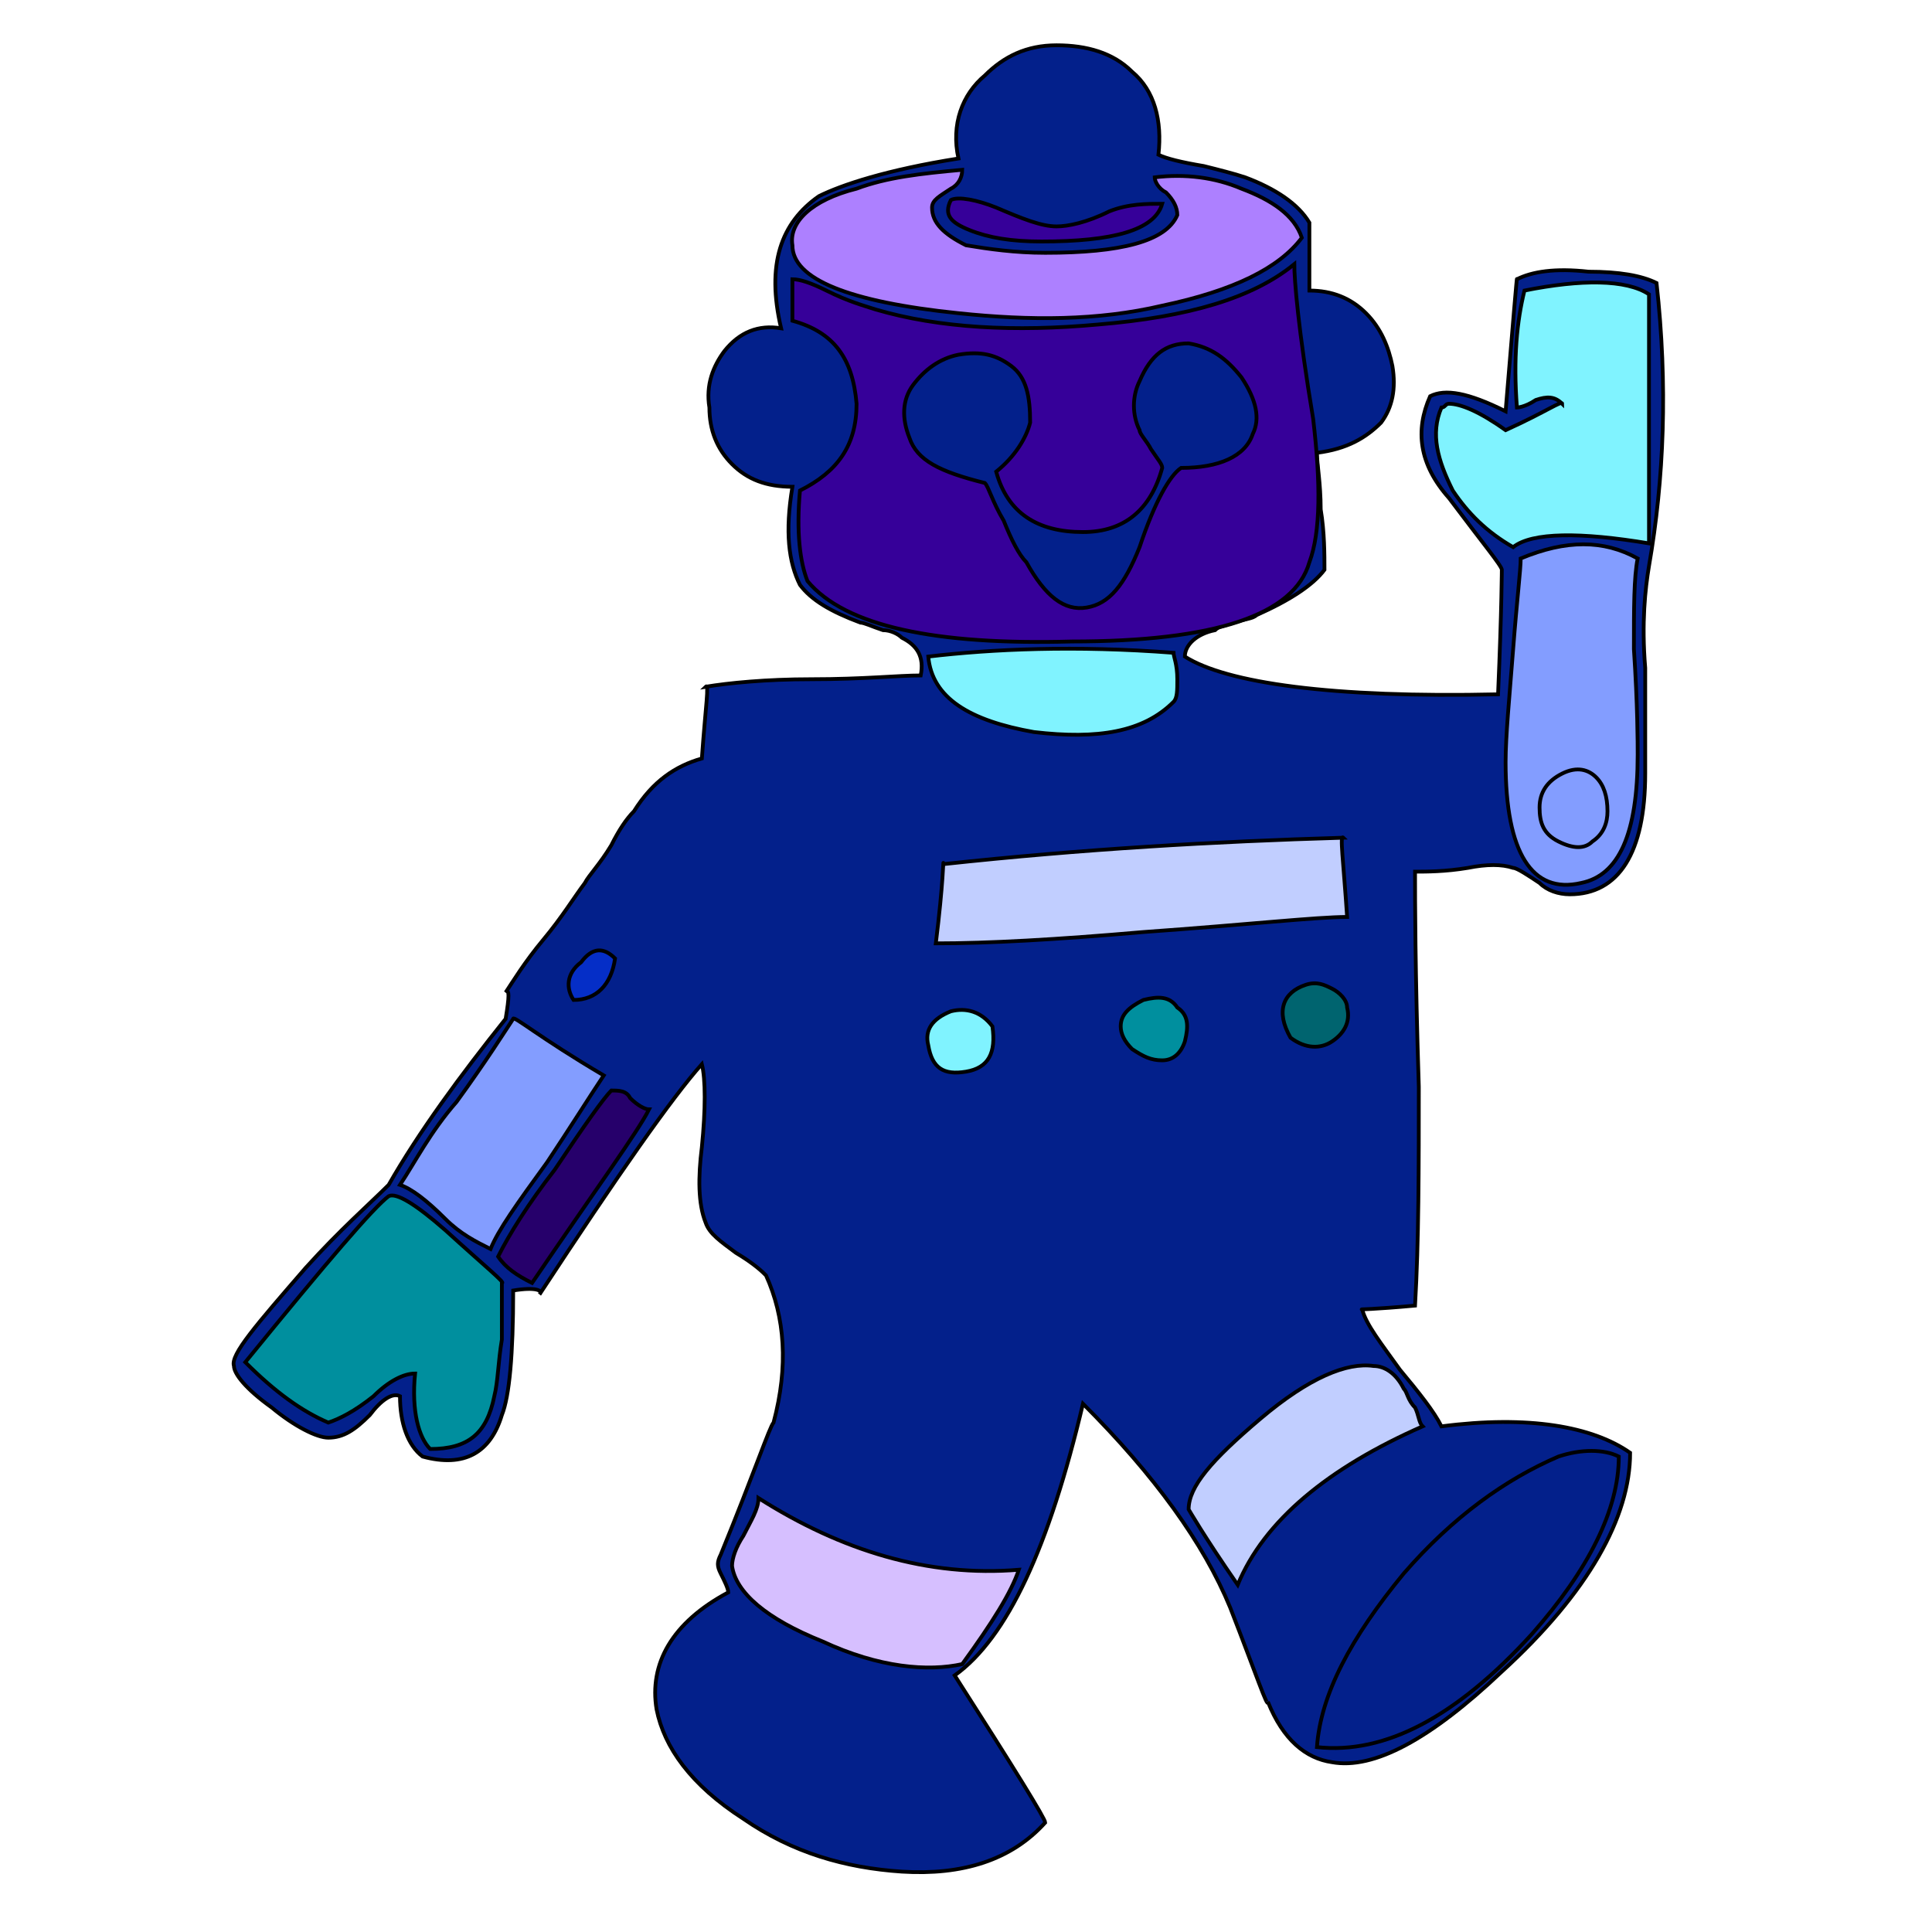 <svg id="th_rob_robot-41" width="100%" height="100%" xmlns="http://www.w3.org/2000/svg" version="1.1" xmlns:xlink="http://www.w3.org/1999/xlink" xmlns:svgjs="http://svgjs.com/svgjs" preserveAspectRatio="xMidYMin slice" data-uid="rob_robot-41" data-keyword="rob_robot-41" viewBox="0 0 512 512" data-colors="[&quot;#03208b&quot;,&quot;#80f3ff&quot;,&quot;#839dff&quot;,&quot;#c1ceff&quot;,&quot;#03208b&quot;,&quot;#008f9e&quot;,&quot;#00646f&quot;,&quot;#c1ceff&quot;,&quot;#d6bfff&quot;,&quot;#80f3ff&quot;,&quot;#80f3ff&quot;,&quot;#360099&quot;,&quot;#ad80ff&quot;,&quot;#360099&quot;,&quot;#26006b&quot;,&quot;#008f9e&quot;,&quot;#839dff&quot;,&quot;#052ec7&quot;,&quot;#008f9e&quot;,&quot;#839dff&quot;,&quot;#03208b&quot;,&quot;#bff9ff&quot;]"><path id="th_rob_robot-41_17" d="M421 72C412 71 406 72 402 74C402 73 401 85 399 109C389 104 383 103 379 105C375 114 376 123 384 132C393 144 398 150 398 151C398 150 398 161 397 184C353 185 325 181 314 174C314 171 317 168 322 167C323 166 324 166 327 165C330 164 332 164 333 163C342 159 348 155 351 151C351 147 351 141 350 135C350 128 349 123 349 120C357 119 362 116 366 112C369 108 370 103 369 97C368 92 366 87 362 83C358 79 353 77 347 77L347 59C344 54 338 50 330 47C327 46 323 45 319 44C313 43 309 42 307 41C308 32 306 24 300 19C295 14 288 12 280 12C272 12 266 15 261 20C255 25 252 33 254 42C235 45 223 49 217 52C207 59 203 70 207 87C201 86 196 88 192 93C189 97 187 102 188 108C188 114 190 119 194 123C198 127 203 129 210 129C208 141 209 149 212 155C215 159 220 162 228 165C229 165 231 166 234 167C236 167 238 168 239 169C243 171 245 174 244 179C238 179 229 180 215 180C203 180 193 181 187 182C188 181 187 187 186 201C179 203 173 207 168 215C166 217 164 220 162 224C159 229 156 232 155 234C152 238 149 243 144 249C139 255 136 260 134 263C135 262 135 264 134 270C122 285 111 300 103 314C98 319 90 326 81 336C68 351 61 359 62 362C62 364 65 368 72 373C78 378 84 381 87 381C91 381 94 379 98 375C101 371 104 369 106 370C106 377 108 383 112 386C123 389 130 385 133 375C135 370 136 359 136 342C142 341 144 342 143 343C164 311 178 291 186 282C187 286 187 294 186 304C185 312 185 319 187 324C188 327 191 329 195 332C200 335 202 337 203 338C208 349 209 362 205 377C204 378 200 390 191 412C190 414 190 415 191 417C192 419 193 421 193 422C178 430 172 441 174 453C176 463 183 473 197 482C210 491 224 495 239 496C255 497 268 493 277 483C277 482 269 469 253 444C267 434 278 410 287 372C306 391 319 409 326 426C333 444 336 453 336 451C340 461 346 466 353 467C364 469 379 461 398 443C421 422 432 402 432 385C422 378 405 375 382 378C380 374 376 369 371 363C366 356 362 351 361 347C360 347 364 347 375 346C376 329 376 309 376 288C375 257 375 238 375 231C378 231 383 231 389 230C394 229 398 229 401 230C402 230 405 232 408 234C410 236 413 237 416 237C429 237 436 226 436 205C436 203 436 193 436 177C435 165 436 156 437 150C441 127 442 102 439 75C435 73 429 72 421 72Z " fill-rule="evenodd" fill="#03208b" stroke-width="1" stroke="#000000"></path><path id="th_rob_robot-41_0" d="M385 130C381 122 379 115 382 108C383 108 383 107 384 107C387 107 392 109 399 114C410 109 414 106 414 107C412 105 410 105 407 106C404 108 402 108 402 108C401 95 402 85 404 77C419 74 431 74 437 78L437 144C419 141 406 141 401 145C394 141 389 136 385 130Z " fill-rule="evenodd" fill="#80f3ff" stroke-width="1" stroke="#000000"></path><path id="th_rob_robot-41_1" d="M399 202C399 195 400 185 401 172C402 159 403 151 403 148C415 143 425 143 434 148C433 153 433 161 433 172C434 187 434 197 434 200C434 221 429 232 419 234C406 237 399 226 399 202Z " fill-rule="evenodd" fill="#839dff" stroke-width="1" stroke="#000000"></path><path id="th_rob_robot-41_2" d="M372 368C373 369 373 371 375 373C376 375 376 377 377 378C352 389 335 403 328 420C319 407 315 400 315 400C315 394 321 387 334 376C347 365 357 361 364 362C367 362 370 364 372 368Z " fill-rule="evenodd" fill="#c1ceff" stroke-width="1" stroke="#000000"></path><path id="th_rob_robot-41_3" d="M429 386C429 400 421 416 406 433C386 455 367 465 349 463C350 449 358 434 372 417C385 402 399 392 413 386C419 384 425 384 429 386Z " fill-rule="evenodd" fill="#03208b" stroke-width="1" stroke="#000000"></path><path id="th_rob_robot-41_4" d="M308 281C305 281 303 280 300 278C298 276 297 274 297 272C297 269 299 267 303 265C307 264 310 264 312 267C315 269 315 272 314 276C313 279 311 281 308 281Z " fill-rule="evenodd" fill="#008f9e" stroke-width="1" stroke="#000000"></path><path id="th_rob_robot-41_5" d="M346 261C349 260 351 261 353 262C355 263 357 265 357 267C358 271 356 274 353 276C350 278 346 278 342 275C338 268 340 263 346 261Z " fill-rule="evenodd" fill="#00646f" stroke-width="1" stroke="#000000"></path><path id="th_rob_robot-41_6" d="M250 229C287 225 322 223 356 222C355 221 356 228 357 243C349 243 331 245 303 247C280 249 262 250 248 250C250 234 250 227 250 229Z " fill-rule="evenodd" fill="#c1ceff" stroke-width="1" stroke="#000000"></path><path id="th_rob_robot-41_7" d="M218 435C203 429 195 422 194 415C194 413 195 410 197 407C199 403 201 400 201 397C223 411 246 418 270 416C268 422 263 430 255 441C246 443 233 442 218 435Z " fill-rule="evenodd" fill="#d6bfff" stroke-width="1" stroke="#000000"></path><path id="th_rob_robot-41_8" d="M256 284C250 285 247 283 246 277C245 273 247 270 252 268C256 267 260 268 263 272C264 279 262 283 256 284Z " fill-rule="evenodd" fill="#80f3ff" stroke-width="1" stroke="#000000"></path><path id="th_rob_robot-41_9" d="M274 194C257 191 247 185 246 174C263 172 285 171 311 173C311 174 312 176 312 180C312 183 312 185 311 186C303 194 291 196 274 194Z " fill-rule="evenodd" fill="#80f3ff" stroke-width="1" stroke="#000000"></path><path id="th_rob_robot-41_10" d="M212 130C222 125 227 118 227 107C226 95 221 88 210 85L210 74C212 74 215 75 219 77C225 80 229 81 232 82C249 87 269 88 291 86C315 84 332 79 343 70C343 74 344 87 348 111C350 128 350 141 347 149C343 163 322 170 284 170C248 171 224 166 214 154C212 149 211 141 212 130Z " fill-rule="evenodd" fill="#360099" stroke-width="1" stroke="#000000"></path><path id="th_rob_robot-41_11" d="M252 50C249 52 247 53 247 55C247 59 250 62 256 65C262 66 269 67 277 67C297 67 309 64 312 57C312 55 311 53 309 51C307 50 306 48 306 47C314 46 322 47 329 50C337 53 343 57 345 63C339 71 327 77 308 81C291 85 273 85 254 83C225 80 210 74 210 65C209 59 215 53 227 50C235 47 244 46 255 45C255 47 254 49 252 50Z " fill-rule="evenodd" fill="#ad80ff" stroke-width="1" stroke="#000000"></path><path id="th_rob_robot-41_12" d="M294 56C299 54 304 54 308 54C306 61 295 64 276 64C268 64 262 63 257 61C252 59 250 57 252 53C254 52 259 53 264 55C271 58 276 60 280 60C283 60 288 59 294 56Z " fill-rule="evenodd" fill="#360099" stroke-width="1" stroke="#000000"></path><path id="th_rob_robot-41_13" d="M132 333C135 327 140 319 147 310C155 298 160 291 162 289C164 289 166 289 167 291C169 293 171 294 172 294C169 300 158 315 141 340C137 338 134 336 132 333Z " fill-rule="evenodd" fill="#26006b" stroke-width="1" stroke="#000000"></path><path id="th_rob_robot-41_14" d="M110 364C107 364 103 366 99 370C94 374 90 376 87 377C80 374 73 369 65 361C87 334 99 320 103 317C105 316 110 319 118 326C129 336 134 340 133 340C133 342 133 347 133 355C132 361 132 366 131 370C129 380 124 384 114 384C111 381 109 374 110 364Z " fill-rule="evenodd" fill="#008f9e" stroke-width="1" stroke="#000000"></path><path id="th_rob_robot-41_15" d="M160 285C156 291 151 299 145 308C137 319 132 326 130 331C126 329 122 327 118 323C113 318 109 315 106 314C110 308 114 300 121 292C129 281 134 273 136 270C136 269 143 275 160 285Z " fill-rule="evenodd" fill="#839dff" stroke-width="1" stroke="#000000"></path><path id="th_rob_robot-41_16" d="M152 265C150 262 150 258 154 255C157 251 160 251 163 254C162 261 158 265 152 265Z " fill-rule="evenodd" fill="#052ec7" stroke-width="1" stroke="#000000"></path><path id="th_rob_robot-41_18" d="M414 221C409 217 409 213 413 209C417 205 420 205 424 210C424 213 424 217 423 220C419 221 416 221 414 221Z " fill-rule="evenodd" fill="#008f9e" stroke-width="1" stroke="#000000"></path><path id="th_rob_robot-41_19" d="M408 214C408 218 409 221 413 223C417 225 420 225 422 223C425 221 426 218 426 215C426 211 425 208 423 206C421 204 418 203 414 205C410 207 408 210 408 214Z " fill-rule="evenodd" fill="#839dff" stroke-width="1" stroke="#000000"></path><path id="th_rob_robot-41_20" d="M302 145C306 133 310 126 313 124C323 124 330 121 332 115C334 111 333 106 329 100C325 95 321 92 315 91C309 91 305 94 302 101C300 105 300 110 302 114C302 115 304 117 305 119C307 122 308 123 308 124C305 135 298 141 287 141C275 141 267 136 264 125C269 121 272 116 273 112C273 105 272 100 268 97C264 94 260 93 254 94C249 95 245 98 242 102C239 106 239 111 241 116C243 122 249 125 261 128C262 129 263 133 266 138C268 143 270 147 272 149C277 158 282 162 288 161C294 160 298 155 302 145Z " fill-rule="evenodd" fill="#03208b" stroke-width="1" stroke="#000000"></path><defs id="SvgjsDefs2113" fill="#bff9ff"></defs></svg>